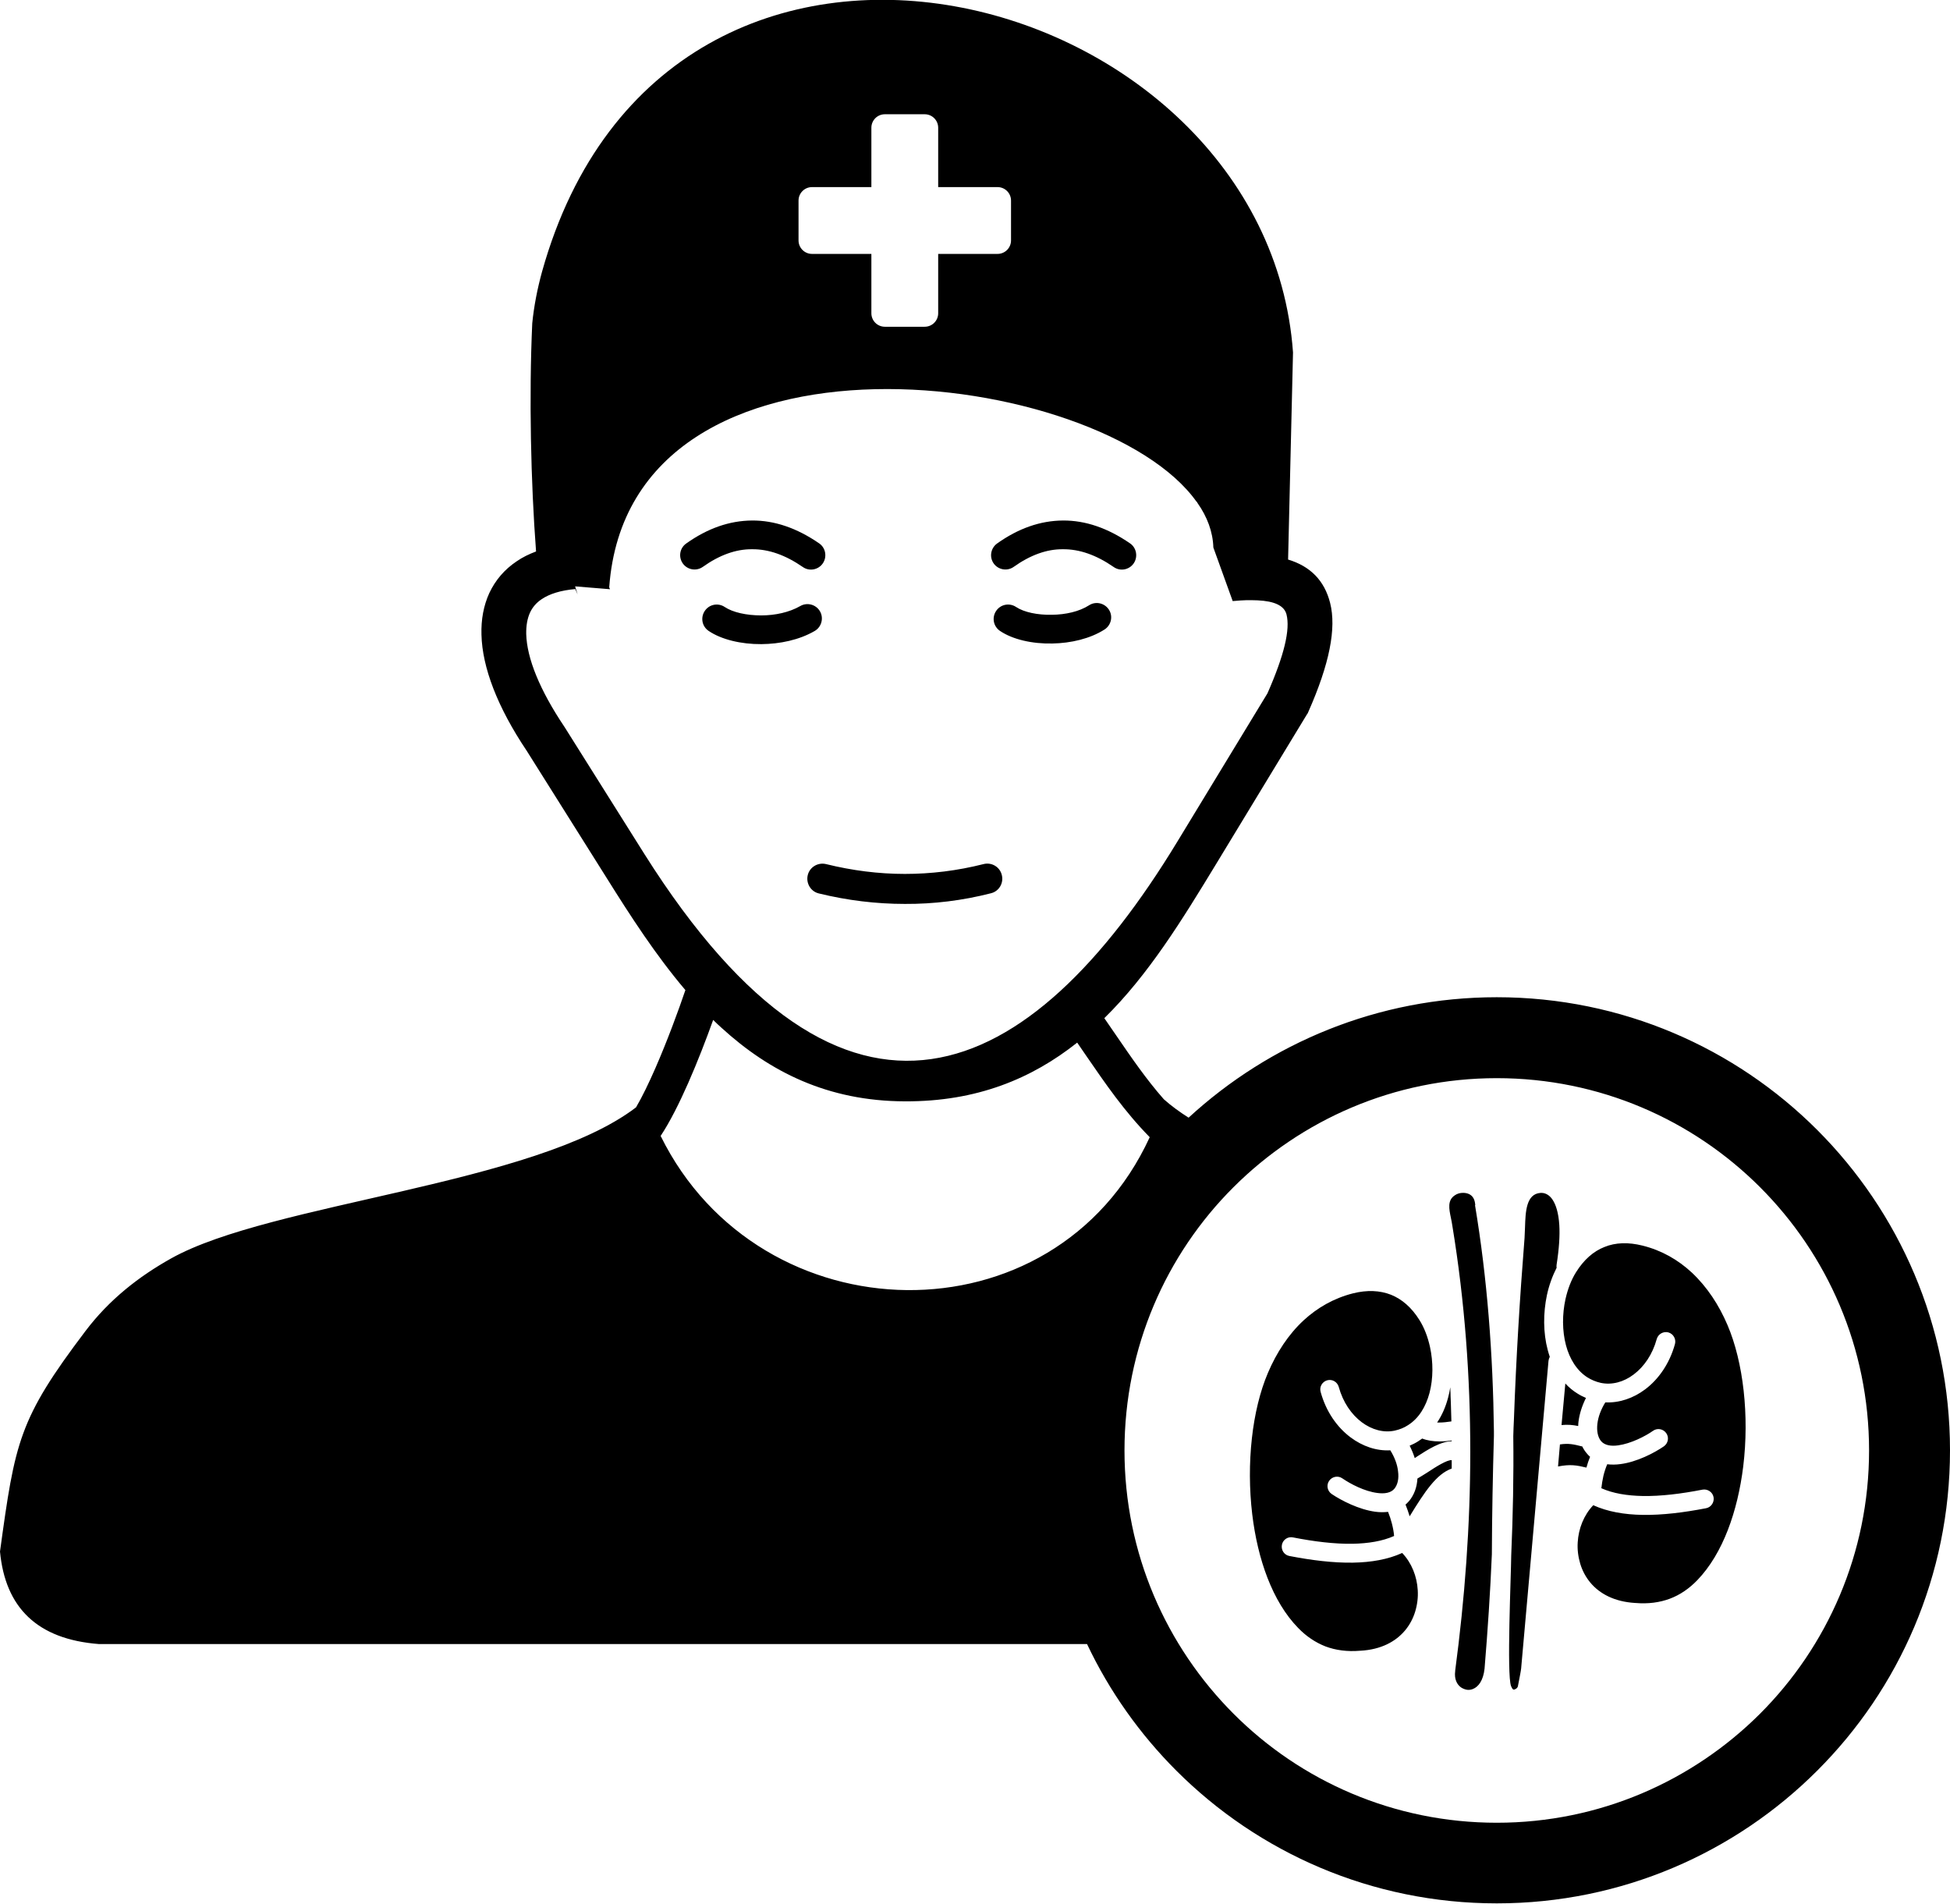 <?xml version="1.0" encoding="utf-8"?><svg version="1.1" id="Layer_1" xmlns="http://www.w3.org/2000/svg" xmlns:xlink="http://www.w3.org/1999/xlink" x="0px" y="0px" viewBox="0 0 122.88 119.96" style="enable-background:new 0 0 122.88 119.96" xml:space="preserve"><style type="text/css">.st0{fill-rule:evenodd;clip-rule:evenodd;}</style><g><path class="st0" d="M51.6,56.3c-0.51-0.12-0.82-0.64-0.7-1.15c0.12-0.51,0.64-0.82,1.15-0.7c1.66,0.41,3.32,0.62,4.97,0.62 c1.65,0,3.3-0.2,4.96-0.62c0.51-0.13,1.03,0.18,1.15,0.69c0.13,0.51-0.18,1.03-0.69,1.15c-1.8,0.46-3.61,0.68-5.42,0.67 C55.21,56.96,53.4,56.74,51.6,56.3L51.6,56.3z M100.2,91.8c-0.08-0.07-0.15-0.14-0.22-0.23c-0.11-0.13-0.2-0.27-0.27-0.42 c-0.55-0.14-0.86-0.21-1.41-0.13l-0.12,1.39c0.77-0.15,1.17-0.08,1.79,0.07C100.03,92.25,100.11,92.02,100.2,91.8L100.2,91.8 L100.2,91.8z M100.91,93.78c0.74,0.33,1.62,0.47,2.6,0.49c1.15,0.02,2.44-0.14,3.77-0.4c0.32-0.06,0.64,0.15,0.7,0.47 c0.06,0.32-0.15,0.64-0.47,0.7c-1.4,0.27-2.76,0.44-4.01,0.42c-1.15-0.02-2.2-0.2-3.1-0.61c-0.6,0.63-0.93,1.48-0.98,2.34 c-0.03,0.46,0.03,0.91,0.16,1.35c0.13,0.43,0.34,0.83,0.63,1.18c0.59,0.71,1.52,1.21,2.82,1.29l0.02,0l0,0 c0.81,0.07,1.54-0.03,2.18-0.27c0.64-0.24,1.22-0.64,1.73-1.17c1.61-1.67,2.54-4.34,2.89-7.16c0.39-3.2,0.01-6.57-0.99-8.91 c-0.54-1.27-1.29-2.41-2.25-3.31c-0.86-0.8-1.9-1.4-3.11-1.7c-0.88-0.22-1.7-0.2-2.4,0.09c-0.69,0.27-1.29,0.8-1.78,1.58 c-0.31,0.49-0.53,1.08-0.67,1.7c-0.21,0.96-0.21,2,0.03,2.91c0.23,0.86,0.68,1.6,1.36,2.03c0.24,0.15,0.52,0.27,0.83,0.34 c0.7,0.15,1.45-0.05,2.08-0.53c0.65-0.49,1.18-1.25,1.45-2.23c0.09-0.32,0.42-0.5,0.73-0.42c0.32,0.09,0.5,0.42,0.42,0.73 c-0.34,1.24-1.04,2.23-1.88,2.86c-0.76,0.57-1.64,0.86-2.51,0.82c-0.28,0.45-0.45,0.92-0.5,1.35c-0.05,0.44,0.02,0.83,0.23,1.09 c0.23,0.27,0.63,0.33,1.07,0.27c0.81-0.11,1.71-0.57,2.21-0.92c0.27-0.19,0.64-0.12,0.83,0.15c0.19,0.27,0.12,0.64-0.15,0.83 c-0.61,0.42-1.71,0.99-2.74,1.12c-0.28,0.04-0.56,0.04-0.83,0.01c-0.1,0.24-0.18,0.48-0.24,0.73 C100.98,93.26,100.94,93.52,100.91,93.78L100.91,93.78L100.91,93.78z M88.57,94.81c0.1,0.24,0.18,0.49,0.26,0.74 c0.95-1.55,1.68-2.66,2.65-3.01c0-0.18,0-0.35,0-0.53c-0.3-0.02-0.98,0.41-1.54,0.78c-0.22,0.14-0.43,0.27-0.62,0.38 c-0.03,0.54-0.2,1.02-0.52,1.41C88.72,94.67,88.65,94.74,88.57,94.81L88.57,94.81L88.57,94.81z M91.39,87.42 c-0.04,0.23-0.08,0.45-0.14,0.66c-0.15,0.57-0.38,1.1-0.69,1.56c0.05,0,0.09,0,0.14,0c0.24,0,0.49-0.03,0.76-0.07 C91.44,88.86,91.42,88.14,91.39,87.42L91.39,87.42L91.39,87.42z M89.62,90.65c-0.08,0.06-0.17,0.12-0.25,0.17 c-0.17,0.11-0.35,0.2-0.54,0.28c0.13,0.26,0.24,0.52,0.32,0.78c0.05-0.03,0.1-0.06,0.15-0.1c0.68-0.44,1.48-0.95,2.18-0.96l0-0.05 c-0.26,0.04-0.52,0.06-0.78,0.06C90.32,90.83,89.96,90.78,89.62,90.65L89.62,90.65L89.62,90.65z M87.61,91.39 c-0.87,0.05-1.75-0.25-2.51-0.82c-0.85-0.64-1.54-1.62-1.88-2.86c-0.09-0.32,0.1-0.64,0.41-0.73c0.32-0.09,0.64,0.1,0.73,0.41 c0.27,0.98,0.8,1.74,1.45,2.23c0.64,0.48,1.39,0.68,2.08,0.53c0.31-0.07,0.59-0.18,0.83-0.34c0.69-0.43,1.13-1.17,1.36-2.03 c0.24-0.91,0.24-1.95,0.03-2.91c-0.14-0.63-0.36-1.21-0.67-1.7c-0.49-0.78-1.09-1.3-1.78-1.58c-0.71-0.28-1.52-0.31-2.4-0.09 c-1.22,0.31-2.25,0.91-3.11,1.7c-0.96,0.89-1.71,2.04-2.25,3.31c-1,2.34-1.37,5.71-0.99,8.91c0.34,2.83,1.27,5.5,2.89,7.16 c0.51,0.53,1.09,0.92,1.73,1.17c0.64,0.24,1.37,0.34,2.18,0.27v0l0.02,0c1.3-0.07,2.23-0.58,2.82-1.29 c0.29-0.35,0.5-0.75,0.63-1.18c0.13-0.43,0.19-0.89,0.16-1.35c-0.05-0.86-0.38-1.71-0.98-2.34c-0.9,0.41-1.95,0.59-3.1,0.61 c-1.25,0.02-2.61-0.15-4.01-0.42c-0.32-0.06-0.53-0.37-0.47-0.7c0.06-0.32,0.37-0.54,0.7-0.47c1.33,0.26,2.61,0.42,3.77,0.4 c0.97-0.02,1.86-0.16,2.6-0.49c-0.02-0.26-0.07-0.52-0.14-0.79c-0.06-0.24-0.14-0.48-0.24-0.73c-0.27,0.03-0.54,0.03-0.82-0.01 c-1.02-0.14-2.12-0.7-2.74-1.12c-0.27-0.19-0.34-0.56-0.15-0.83c0.19-0.27,0.56-0.34,0.83-0.15c0.51,0.35,1.4,0.82,2.21,0.92 c0.44,0.06,0.85,0,1.07-0.27c0.21-0.26,0.29-0.64,0.23-1.09C88.06,92.31,87.89,91.84,87.61,91.39L87.61,91.39L87.61,91.39z M92.96,75.89c-0.02-0.18-0.06-0.31-0.13-0.42c-0.07-0.11-0.17-0.19-0.29-0.24c-0.12-0.05-0.27-0.07-0.42-0.06 c-0.16,0.01-0.31,0.06-0.44,0.15c-0.48,0.31-0.37,0.85-0.25,1.43c0.03,0.16,0.07,0.32,0.09,0.49c0.79,4.81,1.13,9.56,1.13,14.24 c0,4.68-0.35,9.28-0.95,13.79c0,0.01,0,0.02,0,0.03c-0.07,0.5,0.11,0.86,0.38,1.04c0.11,0.07,0.24,0.12,0.36,0.14s0.26,0,0.38-0.05 c0.35-0.14,0.65-0.54,0.73-1.28l0,0c0.2-2.42,0.36-4.82,0.46-7.2c0.01-2.54,0.06-5.03,0.13-7.46c0-0.1,0-0.2,0-0.3 c-0.06-4.87-0.42-9.63-1.19-14.24C92.97,75.92,92.97,75.9,92.96,75.89L92.96,75.89L92.96,75.89L92.96,75.89z M95.36,90.5 c0.03,2.48-0.02,4.99-0.13,7.52c-0.01,1.28-0.29,7.51-0.01,8.23c0.05,0.12,0.09,0.19,0.14,0.21c0.01,0.01,0.03,0.01,0.05,0.01 c0.04-0.01,0.08-0.03,0.13-0.06c0.06-0.04,0.1-0.1,0.11-0.15c0.04-0.22,0.09-0.45,0.13-0.67c0.04-0.21,0.07-0.38,0.08-0.49l0-0.02 l1.72-19.33c0.01-0.09,0.04-0.17,0.08-0.25c-0.05-0.14-0.09-0.29-0.13-0.43c-0.29-1.09-0.29-2.33-0.05-3.46 c0.13-0.61,0.34-1.19,0.61-1.72c-0.01-0.06-0.01-0.13,0-0.2c0.16-1.02,0.21-1.84,0.17-2.5c-0.05-0.76-0.21-1.27-0.43-1.6 c-0.17-0.25-0.37-0.37-0.57-0.41c-0.06-0.01-0.12-0.01-0.18-0.01c-0.91,0.06-0.95,1.19-0.98,2.16c-0.01,0.25-0.02,0.5-0.03,0.68 c-0.3,3.78-0.53,7.57-0.67,11.45C95.38,89.82,95.37,90.16,95.36,90.5L95.36,90.5L95.36,90.5z M98.64,87.18L98.4,89.8 c0.4-0.04,0.7-0.01,1.05,0.06c0-0.09,0.01-0.19,0.02-0.28c0.06-0.48,0.22-0.99,0.47-1.49c-0.19-0.08-0.37-0.17-0.54-0.28 C99.12,87.64,98.86,87.42,98.64,87.18L98.64,87.18z M72.45,71.66c-1.6-1.63-2.79-3.37-3.98-5.1c-0.19-0.28-0.39-0.57-0.59-0.86 c-2.86,2.27-6.33,3.72-10.85,3.7c-4.88-0.01-8.55-1.88-11.56-4.63c-0.18-0.16-0.36-0.33-0.53-0.5c-0.43,1.2-0.98,2.63-1.57,3.97 c-0.56,1.27-1.16,2.47-1.74,3.34C47.9,84.3,66.44,84.74,72.45,71.66L72.45,71.66z M55.76,7.2h2.51c0.47,0,0.85,0.38,0.85,0.85v3.74 l3.74,0c0.47,0,0.85,0.38,0.85,0.85v2.51c0,0.47-0.38,0.85-0.85,0.85h-3.74v3.74c0,0.47-0.38,0.85-0.85,0.85h-2.51 c-0.47,0-0.85-0.38-0.85-0.85v-3.74h-3.74c-0.47,0-0.85-0.38-0.85-0.85v-2.51c0-0.47,0.38-0.85,0.85-0.85h3.74V8.05 C54.91,7.58,55.29,7.2,55.76,7.2L55.76,7.2L55.76,7.2z M94.32,62.84c7.89,0,15.03,3.2,20.19,8.36c5.17,5.17,8.37,12.31,8.37,20.19 c0,7.89-3.2,15.03-8.37,20.19c-5.17,5.17-12.31,8.36-20.19,8.36c-7.89,0-15.03-3.2-20.19-8.36c-2.3-2.3-4.22-5-5.63-7.98H6.24 c-3.92-0.3-5.91-2.32-6.24-5.83c0.95-6.93,1.18-8.34,5.39-13.9c1.49-1.97,3.35-3.43,5.41-4.58c6.3-3.51,22.88-4.62,29.28-9.51 c0.4-0.68,0.81-1.54,1.21-2.45c0.76-1.74,1.46-3.64,1.9-4.94c-1.86-2.19-3.45-4.65-4.97-7.08l-5.03-8 c-1.84-2.74-2.8-5.25-2.85-7.31c-0.03-0.97,0.14-1.85,0.49-2.62c0.38-0.81,0.95-1.49,1.73-2.01c0.36-0.25,0.77-0.45,1.22-0.62 c-0.33-4.34-0.45-9.81-0.24-14.38c0.11-1.09,0.32-2.17,0.62-3.26c7.88-28.14,45.66-18.13,47.32,5.1l-0.31,13.05v0 c1.39,0.42,2.29,1.31,2.65,2.74c0.4,1.59-0.03,3.82-1.38,6.87l0,0c-0.02,0.06-0.05,0.11-0.09,0.16l-5.73,9.44 c-2.11,3.47-4.24,6.95-7.03,9.69c0.25,0.36,0.5,0.73,0.75,1.09c0.94,1.37,1.88,2.75,3,4.02l0,0c0.46,0.41,0.98,0.79,1.56,1.16 C80.01,65.73,86.83,62.84,94.32,62.84L94.32,62.84z M94.32,67.94c-6.48,0-12.34,2.63-16.59,6.87c-4.25,4.24-6.87,10.11-6.87,16.59 c0,6.48,2.63,12.34,6.87,16.59c4.24,4.25,10.11,6.87,16.59,6.87c6.48,0,12.34-2.63,16.59-6.87c4.24-4.24,6.87-10.11,6.87-16.59 C117.78,78.44,107.28,67.94,94.32,67.94L94.32,67.94z M63.02,39.76c-0.42-0.28-0.53-0.84-0.25-1.26c0.28-0.42,0.84-0.53,1.26-0.25 c0.5,0.33,1.35,0.51,2.26,0.49c0.86-0.01,1.72-0.2,2.34-0.6c0.42-0.27,0.98-0.14,1.25,0.28c0.27,0.42,0.14,0.98-0.28,1.25 c-0.91,0.58-2.12,0.86-3.28,0.88C65.06,40.58,63.82,40.3,63.02,39.76L63.02,39.76L63.02,39.76z M76.46,34.5 c-0.03-0.98-0.38-1.93-1.01-2.82l-0.03-0.07l-0.01,0.02c-5.98-8.46-35.74-12.28-37.02,5.38l0.05,0.12l-2.2-0.18l0.16,0.51 l-0.15-0.34c-0.91,0.08-1.62,0.3-2.12,0.64c-0.33,0.22-0.57,0.5-0.73,0.84c-0.17,0.37-0.25,0.83-0.24,1.35 c0.04,1.53,0.85,3.53,2.4,5.84l0.02,0.03l5.03,8C53.34,74.01,64.9,68.34,74.2,53.02l5.67-9.33c1.06-2.41,1.44-4.02,1.2-4.97 c-0.14-0.56-0.77-0.84-1.82-0.89c-0.22-0.01-0.46-0.01-0.69-0.01c-0.25,0.01-0.52,0.02-0.79,0.05c-0.03,0-0.06,0-0.09,0.01 L76.46,34.5L76.46,34.5z M44.66,39.76c-0.42-0.28-0.53-0.84-0.25-1.26c0.28-0.42,0.84-0.53,1.26-0.25c0.51,0.34,1.37,0.53,2.3,0.53 c0.87,0,1.76-0.19,2.46-0.59c0.43-0.25,0.99-0.1,1.24,0.33c0.25,0.43,0.1,0.99-0.33,1.24c-0.98,0.57-2.2,0.82-3.36,0.83 C46.7,40.6,45.46,40.3,44.66,39.76L44.66,39.76L44.66,39.76z M44.29,35.72c-0.41,0.29-0.97,0.19-1.26-0.21 c-0.29-0.41-0.2-0.97,0.21-1.26c1.35-0.96,2.73-1.44,4.15-1.45c1.41-0.01,2.82,0.47,4.23,1.44c0.41,0.28,0.51,0.85,0.23,1.26 c-0.28,0.41-0.85,0.52-1.26,0.23c-1.1-0.76-2.16-1.13-3.2-1.12C46.37,34.6,45.33,34.98,44.29,35.72L44.29,35.72L44.29,35.72z M63.88,35.72c-0.41,0.29-0.97,0.19-1.26-0.21c-0.29-0.41-0.19-0.97,0.21-1.26c1.35-0.96,2.73-1.44,4.15-1.45 c1.41-0.01,2.82,0.47,4.23,1.44c0.41,0.28,0.51,0.85,0.23,1.26c-0.28,0.41-0.85,0.52-1.26,0.23c-1.1-0.76-2.16-1.13-3.2-1.12 C65.96,34.6,64.92,34.98,63.88,35.72L63.88,35.72L63.88,35.72z"/></g></svg>